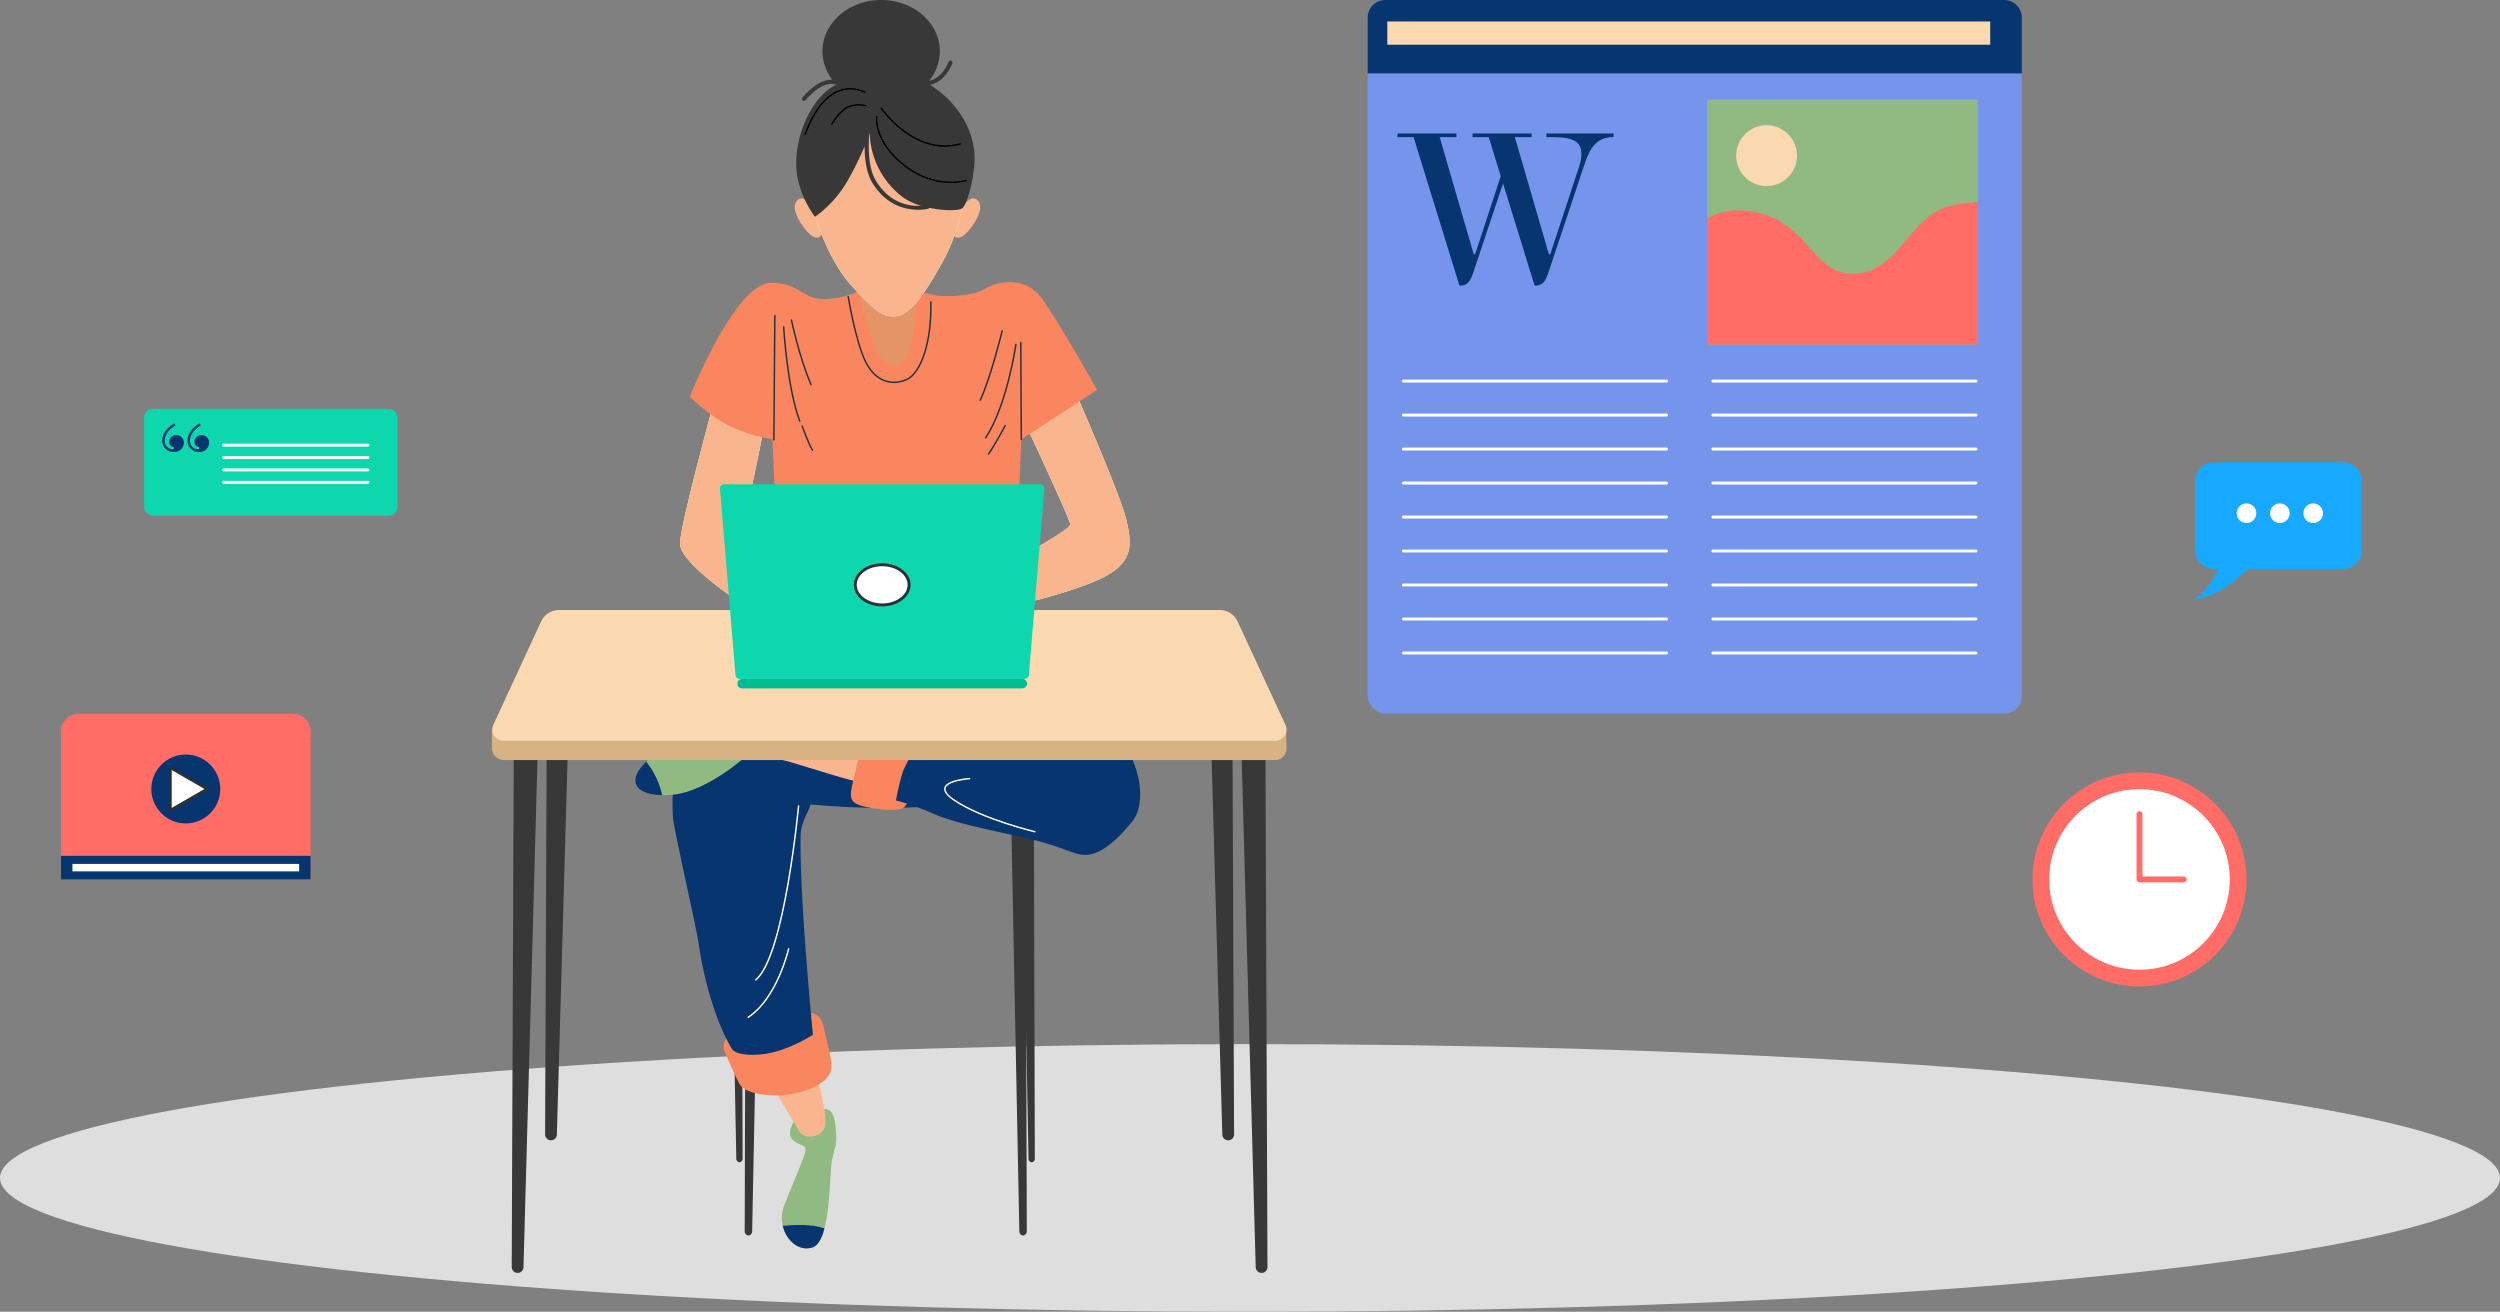 <svg xmlns="http://www.w3.org/2000/svg" width="850" height="446" viewBox="0 0 850 446">
  <rect x="0" y="0" width="850" height="446" fill="#808080" stroke="none"/>
  <g id="Group_30813" data-name="Group 30813" transform="translate(-535 -1177)">
    <ellipse id="Ellipse_1381" data-name="Ellipse 1381" cx="425" cy="45.5" rx="425" ry="45.5" transform="translate(535 1532)" fill="#dedede"/>
    <g id="Group_30812" data-name="Group 30812">
      <path id="Path_34514" data-name="Path 34514" d="M384.374,205.833H340.66a6.477,6.477,0,0,0-6.477,6.477v23.38a6.477,6.477,0,0,0,6.477,6.477h1.361c-1.357,3.017-3.967,7.6-8.171,10.333,0,0,8.867-.618,18.109-10.333h32.415a6.476,6.476,0,0,0,6.476-6.477V212.31A6.476,6.476,0,0,0,384.374,205.833Z" transform="translate(947.15 1128.333)" fill="#17a9fe"/>
      <path id="Path_34515" data-name="Path 34515" d="M355,223.167a3.333,3.333,0,1,0-3.333,3.333A3.334,3.334,0,0,0,355,223.167Z" transform="translate(947.15 1128.333)" fill="#fff"/>
      <path id="Path_34516" data-name="Path 34516" d="M366.333,223.167A3.333,3.333,0,1,0,363,226.5,3.334,3.334,0,0,0,366.333,223.167Z" transform="translate(947.15 1128.333)" fill="#fff"/>
      <path id="Path_34517" data-name="Path 34517" d="M377.667,223.167a3.333,3.333,0,1,0-3.334,3.333A3.334,3.334,0,0,0,377.667,223.167Z" transform="translate(947.15 1128.333)" fill="#fff"/>
    </g>
    <g id="Group_30811" data-name="Group 30811" transform="translate(-17.816 -17.816)">
      <circle id="Ellipse_1382" data-name="Ellipse 1382" cx="36.39" cy="36.39" r="36.39" transform="translate(1243.853 1457.437)" fill="#ff6d66"/>
      <circle id="Ellipse_1383" data-name="Ellipse 1383" cx="30.694" cy="30.694" r="30.694" transform="translate(1249.547 1463.133)" fill="#fff"/>
      <path id="Path_34518" data-name="Path 34518" d="M166.816,216.5v22.2h15.021" transform="translate(1113.426 1255.123)" fill="none" stroke="#ff6d66" stroke-linecap="round" stroke-linejoin="round" stroke-width="2"/>
    </g>
    <g id="Group_30809" data-name="Group 30809">
      <rect id="Rectangle_11006" data-name="Rectangle 11006" width="86.171" height="36.333" rx="3" transform="translate(584 1316)" fill="#0fd7ad"/>
      <path id="Path_34519" data-name="Path 34519" d="M112.631,158.449l.418.7c-1.9,1.067-3.667,2.924-3.667,5.106a2.809,2.809,0,0,0,2.692,3.017c.279,0,.464-.139.464-.418q0-.348-.417-.417a1.649,1.649,0,0,1-1.207-1.765,2.288,2.288,0,0,1,2.46-2.228,2.518,2.518,0,0,1,2.506,2.6,3.154,3.154,0,0,1-3.3,3.11,3.765,3.765,0,0,1-4.038-3.9C108.546,161.7,110.5,159.656,112.631,158.449Zm8.587,0,.418.7c-1.9,1.067-3.667,2.924-3.667,5.106a2.809,2.809,0,0,0,2.692,3.017c.279,0,.464-.139.464-.418q0-.348-.417-.417a1.649,1.649,0,0,1-1.207-1.765,2.288,2.288,0,0,1,2.46-2.228,2.518,2.518,0,0,1,2.506,2.6,3.154,3.154,0,0,1-3.3,3.11,3.765,3.765,0,0,1-4.039-3.9C117.133,161.7,119.083,159.656,121.218,158.449Z" transform="translate(481.631 1162.5)" fill="#073570"/>
      <line id="Line_959" data-name="Line 959" x2="49.033" transform="translate(611.075 1328.352)" fill="none" stroke="#fff" stroke-linecap="round" stroke-linejoin="round" stroke-width="1"/>
      <line id="Line_960" data-name="Line 960" x2="49.033" transform="translate(611.075 1332.563)" fill="none" stroke="#fff" stroke-linecap="round" stroke-linejoin="round" stroke-width="1"/>
      <line id="Line_961" data-name="Line 961" x2="49.033" transform="translate(611.075 1336.775)" fill="none" stroke="#fff" stroke-linecap="round" stroke-linejoin="round" stroke-width="1"/>
      <line id="Line_962" data-name="Line 962" x2="49.033" transform="translate(611.075 1340.986)" fill="none" stroke="#fff" stroke-linecap="round" stroke-linejoin="round" stroke-width="1"/>
    </g>
    <g id="Group_30810" data-name="Group 30810">
      <path id="Rectangle_11007" data-name="Rectangle 11007" d="M6,0H78.851a6,6,0,0,1,6,6V56.344a0,0,0,0,1,0,0H0a0,0,0,0,1,0,0V6A6,6,0,0,1,6,0Z" transform="translate(555.746 1419.667)" fill="#ff6d66"/>
      <rect id="Rectangle_11008" data-name="Rectangle 11008" width="84.851" height="8.024" transform="translate(555.746 1467.986)" fill="#073570"/>
      <rect id="Rectangle_11009" data-name="Rectangle 11009" width="77.082" height="2.538" transform="translate(559.631 1470.73)" fill="#fff"/>
      <circle id="Ellipse_1384" data-name="Ellipse 1384" cx="11.719" cy="11.719" r="11.719" transform="translate(586.453 1433.535)" fill="#073570"/>
      <path id="Path_34520" data-name="Path 34520" d="M174.712,94.915l12.643,7.3-12.643,7.3Z" transform="translate(418.172 1343.039)" fill="#fff" stroke="#263238" stroke-linecap="round" stroke-linejoin="round" stroke-width="1"/>
    </g>
    <rect id="Rectangle_11010" data-name="Rectangle 11010" width="222.407" height="242.667" rx="6" transform="translate(1000 1177)" fill="#7595ec"/>
    <path id="Rectangle_11011" data-name="Rectangle 11011" d="M6,0H216.407a6,6,0,0,1,6,6V24.959a0,0,0,0,1,0,0H0a0,0,0,0,1,0,0V6A6,6,0,0,1,6,0Z" transform="translate(1000 1177)" fill="#073570"/>
    <line id="Line_963" data-name="Line 963" x2="89.487" transform="translate(1012.128 1306.561)" fill="none" stroke="#fff" stroke-linecap="round" stroke-linejoin="round" stroke-width="1"/>
    <line id="Line_964" data-name="Line 964" x2="89.487" transform="translate(1012.128 1318.118)" fill="none" stroke="#fff" stroke-linecap="round" stroke-linejoin="round" stroke-width="1"/>
    <line id="Line_965" data-name="Line 965" x2="89.487" transform="translate(1012.128 1329.675)" fill="none" stroke="#fff" stroke-linecap="round" stroke-linejoin="round" stroke-width="1"/>
    <line id="Line_966" data-name="Line 966" x2="89.487" transform="translate(1012.128 1341.232)" fill="none" stroke="#fff" stroke-linecap="round" stroke-linejoin="round" stroke-width="1"/>
    <line id="Line_967" data-name="Line 967" x2="89.487" transform="translate(1012.128 1352.79)" fill="none" stroke="#fff" stroke-linecap="round" stroke-linejoin="round" stroke-width="1"/>
    <line id="Line_968" data-name="Line 968" x2="89.487" transform="translate(1012.128 1364.347)" fill="none" stroke="#fff" stroke-linecap="round" stroke-linejoin="round" stroke-width="1"/>
    <line id="Line_969" data-name="Line 969" x2="89.487" transform="translate(1012.128 1375.903)" fill="none" stroke="#fff" stroke-linecap="round" stroke-linejoin="round" stroke-width="1"/>
    <line id="Line_970" data-name="Line 970" x2="89.487" transform="translate(1012.128 1387.46)" fill="none" stroke="#fff" stroke-linecap="round" stroke-linejoin="round" stroke-width="1"/>
    <line id="Line_971" data-name="Line 971" x2="89.487" transform="translate(1012.128 1399.017)" fill="none" stroke="#fff" stroke-linecap="round" stroke-linejoin="round" stroke-width="1"/>
    <line id="Line_972" data-name="Line 972" x2="89.487" transform="translate(1117.359 1306.561)" fill="none" stroke="#fff" stroke-linecap="round" stroke-linejoin="round" stroke-width="1"/>
    <line id="Line_973" data-name="Line 973" x2="89.487" transform="translate(1117.359 1318.118)" fill="none" stroke="#fff" stroke-linecap="round" stroke-linejoin="round" stroke-width="1"/>
    <line id="Line_974" data-name="Line 974" x2="89.487" transform="translate(1117.359 1329.675)" fill="none" stroke="#fff" stroke-linecap="round" stroke-linejoin="round" stroke-width="1"/>
    <line id="Line_975" data-name="Line 975" x2="89.487" transform="translate(1117.359 1341.232)" fill="none" stroke="#fff" stroke-linecap="round" stroke-linejoin="round" stroke-width="1"/>
    <line id="Line_976" data-name="Line 976" x2="89.487" transform="translate(1117.359 1352.79)" fill="none" stroke="#fff" stroke-linecap="round" stroke-linejoin="round" stroke-width="1"/>
    <line id="Line_977" data-name="Line 977" x2="89.487" transform="translate(1117.359 1364.347)" fill="none" stroke="#fff" stroke-linecap="round" stroke-linejoin="round" stroke-width="1"/>
    <line id="Line_978" data-name="Line 978" x2="89.487" transform="translate(1117.359 1375.903)" fill="none" stroke="#fff" stroke-linecap="round" stroke-linejoin="round" stroke-width="1"/>
    <line id="Line_979" data-name="Line 979" x2="89.487" transform="translate(1117.359 1387.46)" fill="none" stroke="#fff" stroke-linecap="round" stroke-linejoin="round" stroke-width="1"/>
    <line id="Line_980" data-name="Line 980" x2="89.487" transform="translate(1117.359 1399.017)" fill="none" stroke="#fff" stroke-linecap="round" stroke-linejoin="round" stroke-width="1"/>
    <path id="Path_34521" data-name="Path 34521" d="M353.234,95.844a13.9,13.9,0,0,0,.7-4.247c0-5.248-5.327-5.557-10.577-5.557h-1.312V84.8h22.852V86.04c-5.947,0-8.03,3.782-9.96,9.418l-12.12,36.359c-.926,2.7-1.7,4.71-4.554,4.71h-.233L327.3,101.789,317.26,131.818c-.926,2.7-1.7,4.71-4.554,4.71h-.233L296.881,86.04H291.4V84.8H311.47V86.04h-5.713l11.581,39.835h.463l8.724-26.557L322.433,86.04h-5.484V84.8h20.073V86.04h-5.711l11.578,39.835h.463Z" transform="translate(718.735 1137.582)" fill="#073570"/>
    <rect id="Rectangle_11012" data-name="Rectangle 11012" width="92.093" height="83.232" transform="translate(1115.393 1210.872)" fill="#91ba83"/>
    <path id="Path_34522" data-name="Path 34522" d="M435.336,96.266a56.585,56.585,0,0,0-9.191,1.3c-13.99,3.041-17.641,23.114-33.454,23.114-14,0-15.208-18.857-35.279-21.289-6.062-.735-10.673.477-14.169,2.52v42.807h92.093Z" transform="translate(772.148 1149.39)" fill="#ff6d66"/>
    <path id="Path_34523" data-name="Path 34523" d="M368.806,93.762a10.341,10.341,0,1,1-10.34-10.34A10.341,10.341,0,0,1,368.806,93.762Z" transform="translate(777.178 1136.158)" fill="#fad8b0"/>
    <rect id="Rectangle_11013" data-name="Rectangle 11013" width="204.985" height="7.907" transform="translate(1006.689 1184.3)" fill="#fad8b0"/>
    <g id="Group_30808" data-name="Group 30808">
      <path id="Path_34524" data-name="Path 34524" d="M284.88,230.9s14.8,31.586,14.8,33.248-13.133,8.811-15.627,10.308a60.145,60.145,0,0,1-5.985,2.992l1.5,14.629s22.608-5.154,32.085-10.306,9.143-10.972,6.983-19.617-16.792-42.061-16.792-42.061Z" transform="translate(599.186 1091.147)" fill="#fff"/>
      <path id="Path_34525" data-name="Path 34525" d="M308.669,281.772c9.476-5.154,9.143-10.972,6.983-19.617s-16.792-42.061-16.792-42.061l-2.361,1.5-.753,1.427s13.626,33.447,14.452,44.6c.556,7.486-14.52,16.828-24.491,22.161C293.083,287.8,303.123,284.788,308.669,281.772Z" transform="translate(602.162 1091.147)" fill="#c6ff00" opacity="0.5" style="mix-blend-mode: multiply;isolation: isolate"/>
      <path id="Path_34527" data-name="Path 34527" d="M284.88,230.9s14.8,31.586,14.8,33.248-13.133,8.811-15.627,10.308a60.145,60.145,0,0,1-5.985,2.992l1.5,14.629s22.608-5.154,32.085-10.306,9.143-10.972,6.983-19.617-16.792-42.061-16.792-42.061Z" transform="translate(599.186 1091.147)" fill="#f8b58e"/>
      <path id="Path_34528" data-name="Path 34528" d="M209.286,222.847s-10.805,39.567-11.139,46.548,21.447,20.781,22.278,21.612-1.234-24.042-1.234-24.042l7.384-36.137Z" transform="translate(568.05 1092.22)" fill="#fff"/>
      <path id="Path_34529" data-name="Path 34529" d="M214.235,226.083l-.242-1.063-4.708-2.173s-10.805,39.567-11.139,46.548,21.447,20.781,22.278,21.612c.329.329.2-3.385-.069-7.986-6.475-5.493-15.77-13.212-16.857-16.469" transform="translate(568.05 1092.22)" fill="#c6ff00" opacity="0.5" style="mix-blend-mode: multiply;isolation: isolate"/>
      <path id="Path_34530" data-name="Path 34530" d="M209.286,222.847s-10.805,39.567-11.139,46.548,21.447,20.781,22.278,21.612-1.234-24.042-1.234-24.042l7.384-36.137Z" transform="translate(568.05 1092.22)" fill="#f8b58e"/>
      <path id="Path_34532" data-name="Path 34532" d="M259.057,195.127s-4.156,2.992-12.3,3.324-8.514-5.535-18.619-5.486c-12.235.058-27.6,38.736-27.6,38.736s7.647,7.481,15.128,10.64a53.548,53.548,0,0,0,12.967,3.823L229.8,271.6h82.457l1-25.436,25.768-16.79s-12.634-22.61-18.786-31.087-16.458-5.321-19.617-3.158-12.469,2.66-15.959,2.161-13.3-3.657-13.3-3.657S266.039,189.142,259.057,195.127Z" transform="translate(568.983 1080.208)" fill="#f9865f"/>
      <line id="Line_981" data-name="Line 981" x1="0.332" y2="42.226" transform="translate(798.117 1284.311)" fill="none" stroke="#263238" stroke-linecap="round" stroke-linejoin="round" stroke-width="0.5"/>
      <path id="Path_34533" data-name="Path 34533" d="M223.509,203.466s1.164,20.614,5.486,32.085" transform="translate(577.932 1084.669)" fill="none" stroke="#263238" stroke-linecap="round" stroke-linejoin="round" stroke-width="0.5"/>
      <path id="Path_34534" data-name="Path 34534" d="M228.056,227.752s2.161,6.152,3.491,8.146" transform="translate(579.703 1094.13)" fill="none" stroke="#263238" stroke-linecap="round" stroke-linejoin="round" stroke-width="0.5"/>
      <path id="Path_34535" data-name="Path 34535" d="M225.424,201.791s2.493,12.3,6.649,21.944" transform="translate(578.678 1084.016)" fill="none" stroke="#263238" stroke-linecap="round" stroke-linejoin="round" stroke-width="0.5"/>
      <path id="Path_34536" data-name="Path 34536" d="M279.084,204.423s-3.989,16.291-7.48,23.606" transform="translate(596.668 1085.042)" fill="none" stroke="#263238" stroke-linecap="round" stroke-linejoin="round" stroke-width="0.5"/>
      <line id="Line_982" data-name="Line 982" x1="0.166" y1="32.916" transform="translate(882.07 1293.454)" fill="none" stroke="#263238" stroke-linecap="round" stroke-linejoin="round" stroke-width="0.5"/>
      <path id="Path_34537" data-name="Path 34537" d="M283.226,207.773s-2.992,20.78-10.306,31.752" transform="translate(597.181 1086.347)" fill="none" stroke="#263238" stroke-linecap="round" stroke-linejoin="round" stroke-width="0.5"/>
      <path id="Path_34538" data-name="Path 34538" d="M279.29,227.632s-3.325,6.318-5.653,9.642" transform="translate(597.46 1094.083)" fill="none" stroke="#263238" stroke-linecap="round" stroke-linejoin="round" stroke-width="0.5"/>
      <path id="Path_34539" data-name="Path 34539" d="M239.3,196.048s2.326,14.3,5.651,21.612,9.143,8.811,14.13,6.649,8.646-12.8,8.312-26.432" transform="translate(584.084 1081.779)" fill="none" stroke="#263238" stroke-linecap="round" stroke-linejoin="round" stroke-width="0.5"/>
      <path id="Path_34542" data-name="Path 34542" d="M232.6,175.487s-3.159-5.487-5.651-2.661,1.994,9.31,4.488,11.471,4.322.831,4.156-1.5S232.6,175.487,232.6,175.487Z" transform="translate(578.986 1072.418)" fill="#f8b58e"/>
      <path id="Path_34543" data-name="Path 34543" d="M267.86,175.487s3.158-5.487,5.651-2.661-1.994,9.31-4.488,11.471-4.322.831-4.156-1.5S267.86,175.487,267.86,175.487Z" transform="translate(594.04 1072.418)" fill="#f8b58e"/>
      <path id="Path_34546" data-name="Path 34546" d="M241.575,193.416s2.992,13.466,5.985,20.946,8.645,7.481,10.972,2.661,3.823-22.776,3.823-22.776S246.728,196.409,241.575,193.416Z" transform="translate(584.971 1080.754)" fill="#e39567"/>
      <path id="Path_34547" data-name="Path 34547" d="M231.273,186.1s4.322,15.295,12.467,24.273,11.139,11.137,15.462,10.473,8.977-6.317,15.46-18.121,6.983-20.781,7.481-21.612-1.33-17.454-10.64-24.6-19.617-10.306-28.595-2.494S228.28,174.631,231.273,186.1Z" transform="translate(580.643 1063.63)" fill="#fff"/>
      <path id="Path_34548" data-name="Path 34548" d="M271.5,156.511c-9.31-7.148-19.617-10.306-28.595-2.494S228.28,174.631,231.273,186.1c0,0,.831,2.94,2.45,7a5.082,5.082,0,0,1,.21-1.51c1.983-6.289,7.847-18.477,27.586-12.9,15.665,4.43,13.748,18.2,12.291,25.564.282-.5.564-1,.853-1.53,6.484-11.8,6.983-20.78,7.481-21.612S280.813,163.659,271.5,156.511Z" transform="translate(580.643 1063.63)" fill="#c6ff00" opacity="0.5" style="mix-blend-mode: multiply;isolation: isolate"/>
      <path id="Path_34549" data-name="Path 34549" d="M231.273,186.1s4.322,15.295,12.467,24.273,11.139,11.137,15.462,10.473,8.977-6.317,15.46-18.121,6.983-20.781,7.481-21.612-1.33-17.454-10.64-24.6-19.617-10.306-28.595-2.494S228.28,174.631,231.273,186.1Z" transform="translate(580.643 1063.63)" fill="#f8b58e"/>
      <path id="Path_34558" data-name="Path 34558" d="M165.825,279.833l-.685,168.448a2,2,0,0,0,2,2.007h0a2,2,0,0,0,2-1.929l4.8-168.294Z" transform="translate(555.193 1114.419)" fill="#383838"/>
      <path id="Path_34559" data-name="Path 34559" d="M157.658,308.167l-.685,174.159a2,2,0,0,0,2,2.007h0a2,2,0,0,0,2-1.929l4.8-174.006Z" transform="translate(552.012 1125.457)" fill="#383838"/>
      <path id="Path_34560" data-name="Path 34560" d="M335.5,279.833l.685,168.448a2,2,0,0,1-2,2.007h0a2,2,0,0,1-2-1.929l-4.8-168.294Z" transform="translate(618.403 1114.419)" fill="#383838"/>
      <path id="Path_34561" data-name="Path 34561" d="M343.67,308.167l.685,174.159a2,2,0,0,1-2,2.007h0a2,2,0,0,1-2-1.929l-4.8-174.006Z" transform="translate(621.585 1125.457)" fill="#383838"/>
      <path id="Path_34562" data-name="Path 34562" d="M214.414,313.377l-.435,154.581a1.494,1.494,0,0,0,1.27,1.649h0a1.478,1.478,0,0,0,1.27-1.586l3.05-154.455Z" transform="translate(574.219 1127.487)" fill="#383838"/>
      <path id="Path_34563" data-name="Path 34563" d="M285.923,309.8l.368,134.9a1.263,1.263,0,0,1-1.073,1.4h0a1.249,1.249,0,0,1-1.073-1.341l-2.578-134.8Z" transform="translate(600.55 1126.093)" fill="#383838"/>
      <path id="Path_34564" data-name="Path 34564" d="M214.423,309.8l.368,134.9a1.263,1.263,0,0,1-1.073,1.4h0a1.249,1.249,0,0,1-1.073-1.341l-2.578-134.8Z" transform="translate(572.695 1126.093)" fill="#383838"/>
      <path id="Path_34565" data-name="Path 34565" d="M284.134,313.377l.435,154.581a1.494,1.494,0,0,1-1.27,1.649h0a1.477,1.477,0,0,1-1.269-1.586l-3.051-154.455Z" transform="translate(599.541 1127.487)" fill="#383838"/>
      <ellipse id="Ellipse_1385" data-name="Ellipse 1385" cx="61.836" cy="14.127" rx="61.836" ry="14.127" transform="translate(773.637 1423.434)" fill="#073570"/>
      <path id="Path_34566" data-name="Path 34566" d="M227.608,398.324s-3.242,4.633-.925,6.948,4.631,1.39,4.4,3.706-3.937,10.19-7.178,18.527,3.474,16.675,9.727,14.36,5.558-25.476,6.484-29.645,1.622-4.864,1.39-8.8-.463-8.105-3.474-8.569S229,396.7,227.608,398.324Z" transform="translate(577.758 1159.203)" fill="#91ba83"/>
      <path id="Path_34567" data-name="Path 34567" d="M237.457,424.4c-4.171-1.577-10.564-1.252-14.169-.891,1.209,5.237,5.838,8.92,10.254,7.285C235.37,430.115,236.6,427.647,237.457,424.4Z" transform="translate(577.847 1170.274)" fill="#073570"/>
      <path id="Path_34568" data-name="Path 34568" d="M221.167,390.974s6.716,11.349,8.568,14.358,8.107,2.084,8.8-2.084-2.548-15.748-2.548-15.748l-13.9,3.474Z" transform="translate(577.02 1156.363)" fill="#f8b58e"/>
      <path id="Path_34569" data-name="Path 34569" d="M210,379.273s-1.854,3.011-.927,5.1,3.474,8.105,5.1,11.117,9.032,4.863,17.6,3.474,13.433-5.328,13.665-8.8-1.39-8.105-2.548-13.664-4.169-5.326-8.337-5.326S213.474,376.031,210,379.273Z" transform="translate(572.207 1150)" fill="#f9865f"/>
      <path id="Path_34570" data-name="Path 34570" d="M239.881,338.236c.128-5.7,3.425-8.5,3.671-12.407a49.214,49.214,0,0,0-1.26-15.437l-6.341-8.665c-18.226.236-31.3.543-31.5.613-.695.231-1.159,4.169-1.622,7.411,0,0-7.733.981-6.343,22.519.195,3.011,8,37.739,8.567,41.673,3.471,24.2,11.21,36.319,11.21,36.319s.695,3.011,9.727,2.316,18.064-6.716,18.064-6.716S239.417,358.847,239.881,338.236Z" transform="translate(567.338 1122.948)" fill="#073570"/>
      <path id="Path_34571" data-name="Path 34571" d="M205.115,305.272s-9.564,1.437-15.43,8.083-.888,11.1,10.511,9.928,24.536-12.862,25.093-13.484S213.4,301.312,205.115,305.272Z" transform="translate(563.791 1123.897)" fill="#91ba83"/>
      <path id="Path_34572" data-name="Path 34572" d="M213.27,310.337s10.191.463,18.064,2.779,21.77,6.948,25.012,6.948,2.316-12.043,2.316-14.358S216.976,302,211.88,302,213.27,310.337,213.27,310.337Z" transform="translate(572.642 1123.055)" fill="#f8b58e"/>
      <path id="Path_34573" data-name="Path 34573" d="M246.962,304.669s-3.706,1.852-5.1,8.8-3.242,10.654-.463,12.506,14.823,3.242,16.675,1.39,6.948-11.117,7.875-17.138S246.962,304.669,246.962,304.669Z" transform="translate(584.342 1124.092)" fill="#f9865f"/>
      <path id="Path_34574" data-name="Path 34574" d="M258.411,309.785a28.966,28.966,0,0,0-5.094,8.337A77.118,77.118,0,0,0,251,327.849a91.037,91.037,0,0,1,12.969,4.633c7.412,3.242,19.918,5.558,31.96,8.337s15.285,5.558,19.454,5.558,9.264-3.243,15.749-11.117.925-24.549-5.558-29.645-41.224-9.263-45.856-7.873S258.411,309.785,258.411,309.785Z" transform="translate(588.643 1121.291)" fill="#073570"/>
      <path id="Path_34575" data-name="Path 34575" d="M196.357,321.247a28.118,28.118,0,0,0-5.423-11.392c-.431.406-.849.83-1.249,1.283C184.528,316.981,187.757,321.127,196.357,321.247Z" transform="translate(563.792 1126.115)" fill="#073570"/>
      <path id="Path_34576" data-name="Path 34576" d="M231.238,320.692s-4.78,51.142-14.54,59.108" transform="translate(575.279 1130.337)" fill="none" stroke="#fff" stroke-linecap="round" stroke-linejoin="round" stroke-width="0.5"/>
      <path id="Path_34577" data-name="Path 34577" d="M228.578,355.632s-3.784,16.732-13.743,23.3" transform="translate(574.554 1143.948)" fill="none" stroke="#fff" stroke-linecap="round" stroke-linejoin="round" stroke-width="0.5"/>
      <path id="Path_34578" data-name="Path 34578" d="M271.356,314s-14.823.927-5.1,7.411,27.329,10.654,27.329,10.654" transform="translate(593.299 1127.73)" fill="none" stroke="#fff" stroke-linecap="round" stroke-linejoin="round" stroke-width="0.5"/>
      <path id="Path_34579" data-name="Path 34579" d="M422.169,310.711l-5.005-4.508L405.607,281.23a6.651,6.651,0,0,0-6.068-3.766H174.983a6.653,6.653,0,0,0-6.07,3.766L154.5,312.376l-2.371-.873v7.13l.118-.092a3.944,3.944,0,0,0,3.987,3.389H418.287a3.914,3.914,0,0,0,4-3.684Z" transform="translate(550.125 1113.497)" fill="#d9b284"/>
      <path id="Path_34580" data-name="Path 34580" d="M418.263,317.216H156.211a3.838,3.838,0,0,1-3.677-5.357l16.355-35.344a6.655,6.655,0,0,1,6.07-3.766H399.515a6.651,6.651,0,0,1,6.068,3.766l16.357,35.344A3.838,3.838,0,0,1,418.263,317.216Z" transform="translate(550.148 1111.66)" fill="#fad8b0"/>
      <path id="Path_34596" data-name="Path 34596" d="M309.056,292.819H213.794a1.6,1.6,0,0,1-1.6-1.6h0a1.6,1.6,0,0,1,1.6-1.6h95.262a1.6,1.6,0,0,1,1.6,1.6h0A1.6,1.6,0,0,1,309.056,292.819Z" transform="translate(573.523 1118.23)" fill="#00bc95"/>
      <path id="Path_34597" data-name="Path 34597" d="M311.52,308.153H214.637a1.437,1.437,0,0,1-1.433-1.317l-5.273-63.291a1.438,1.438,0,0,1,1.433-1.556H316.793a1.436,1.436,0,0,1,1.431,1.556l-5.272,63.291A1.437,1.437,0,0,1,311.52,308.153Z" transform="translate(571.861 1099.676)" fill="#0fd7ad"/>
      <path id="Path_34598" data-name="Path 34598" d="M259.329,268.5c0,3.774-4.1,6.833-9.149,6.833s-9.148-3.058-9.148-6.833,4.1-6.831,9.148-6.831S259.329,264.725,259.329,268.5Z" transform="translate(584.759 1107.342)" fill="#fff" stroke="#263238" stroke-linecap="round" stroke-linejoin="round" stroke-width="1"/>
      <path id="Path_34603" data-name="Path 34603" d="M272.079,152.338c1.659-.342,5.2-1.715,7.6-7.251a.695.695,0,1,0-1.276-.552c-2.2,5.077-5.344,6.2-6.644,6.453a15.923,15.923,0,0,0,3.652-10.045c0-9.641-8.932-17.456-19.95-17.456s-19.949,7.815-19.949,17.456a15.874,15.874,0,0,0,3.343,9.669c-2.1-.11-5.642.78-10.134,6.021a.694.694,0,1,0,1.053.9c5.735-6.691,9.535-5.583,10.3-5.258a20.687,20.687,0,0,0-3.634,2.546c-6.41,5.768-10.308,16.623-9.809,25.768s6.317,16.623,6.317,16.623a38.787,38.787,0,0,0,11.306-12.634,108.123,108.123,0,0,0,5.583-11.361c0,4.076.535,9,2.668,12.481,4.79,7.822,11.595,9.121,15.585,9.121a14.926,14.926,0,0,0,3.272-.321.689.689,0,0,0,.436-.352c5.364,1.137,10.7,1.037,11.521-.093,1.33-1.829,3.206-7.506,3.824-14.463C288.18,167.949,280.753,157.714,272.079,152.338Zm-18.388,32.64c-2.694-4.4-2.615-11.588-2.291-15.715.108-.3.17-.474.17-.474a28.326,28.326,0,0,0,11.3,21.779,20.115,20.115,0,0,0,6.156,2.871C265.629,193.671,258.62,193.028,253.691,184.978Z" transform="translate(579.133 1053.512)" fill="#383838"/>
      <g id="Group_30807" data-name="Group 30807">
        <path id="Path_34604" data-name="Path 34604" d="M246.27,152.029s-1.141,8.419,9.562,16.7,20.834,4.994,20.834,4.994" transform="translate(586.786 1064.631)" fill="none" stroke="#000" stroke-linecap="round" stroke-linejoin="round" stroke-width="0.5"/>
        <path id="Path_34605" data-name="Path 34605" d="M247.39,149.975s11.274,16.411,26.827,12.13" transform="translate(587.236 1063.831)" fill="none" stroke="#000" stroke-linecap="round" stroke-linejoin="round" stroke-width="0.5"/>
        <path id="Path_34606" data-name="Path 34606" d="M249.066,146.4a10.893,10.893,0,0,0-11.274.856c-5.993,4-8.991,13.414-8.991,13.414" transform="translate(579.994 1061.981)" fill="none" stroke="#000" stroke-linecap="round" stroke-linejoin="round" stroke-width="0.5"/>
        <path id="Path_34607" data-name="Path 34607" d="M246.83,149.436s-4.851-1.284-7.848,1.712a19.013,19.013,0,0,0-3.71,4.566" transform="translate(582.515 1063.514)" fill="none" stroke="#000" stroke-linecap="round" stroke-linejoin="round" stroke-width="0.5"/>
      </g>
    </g>
  </g>
</svg>

